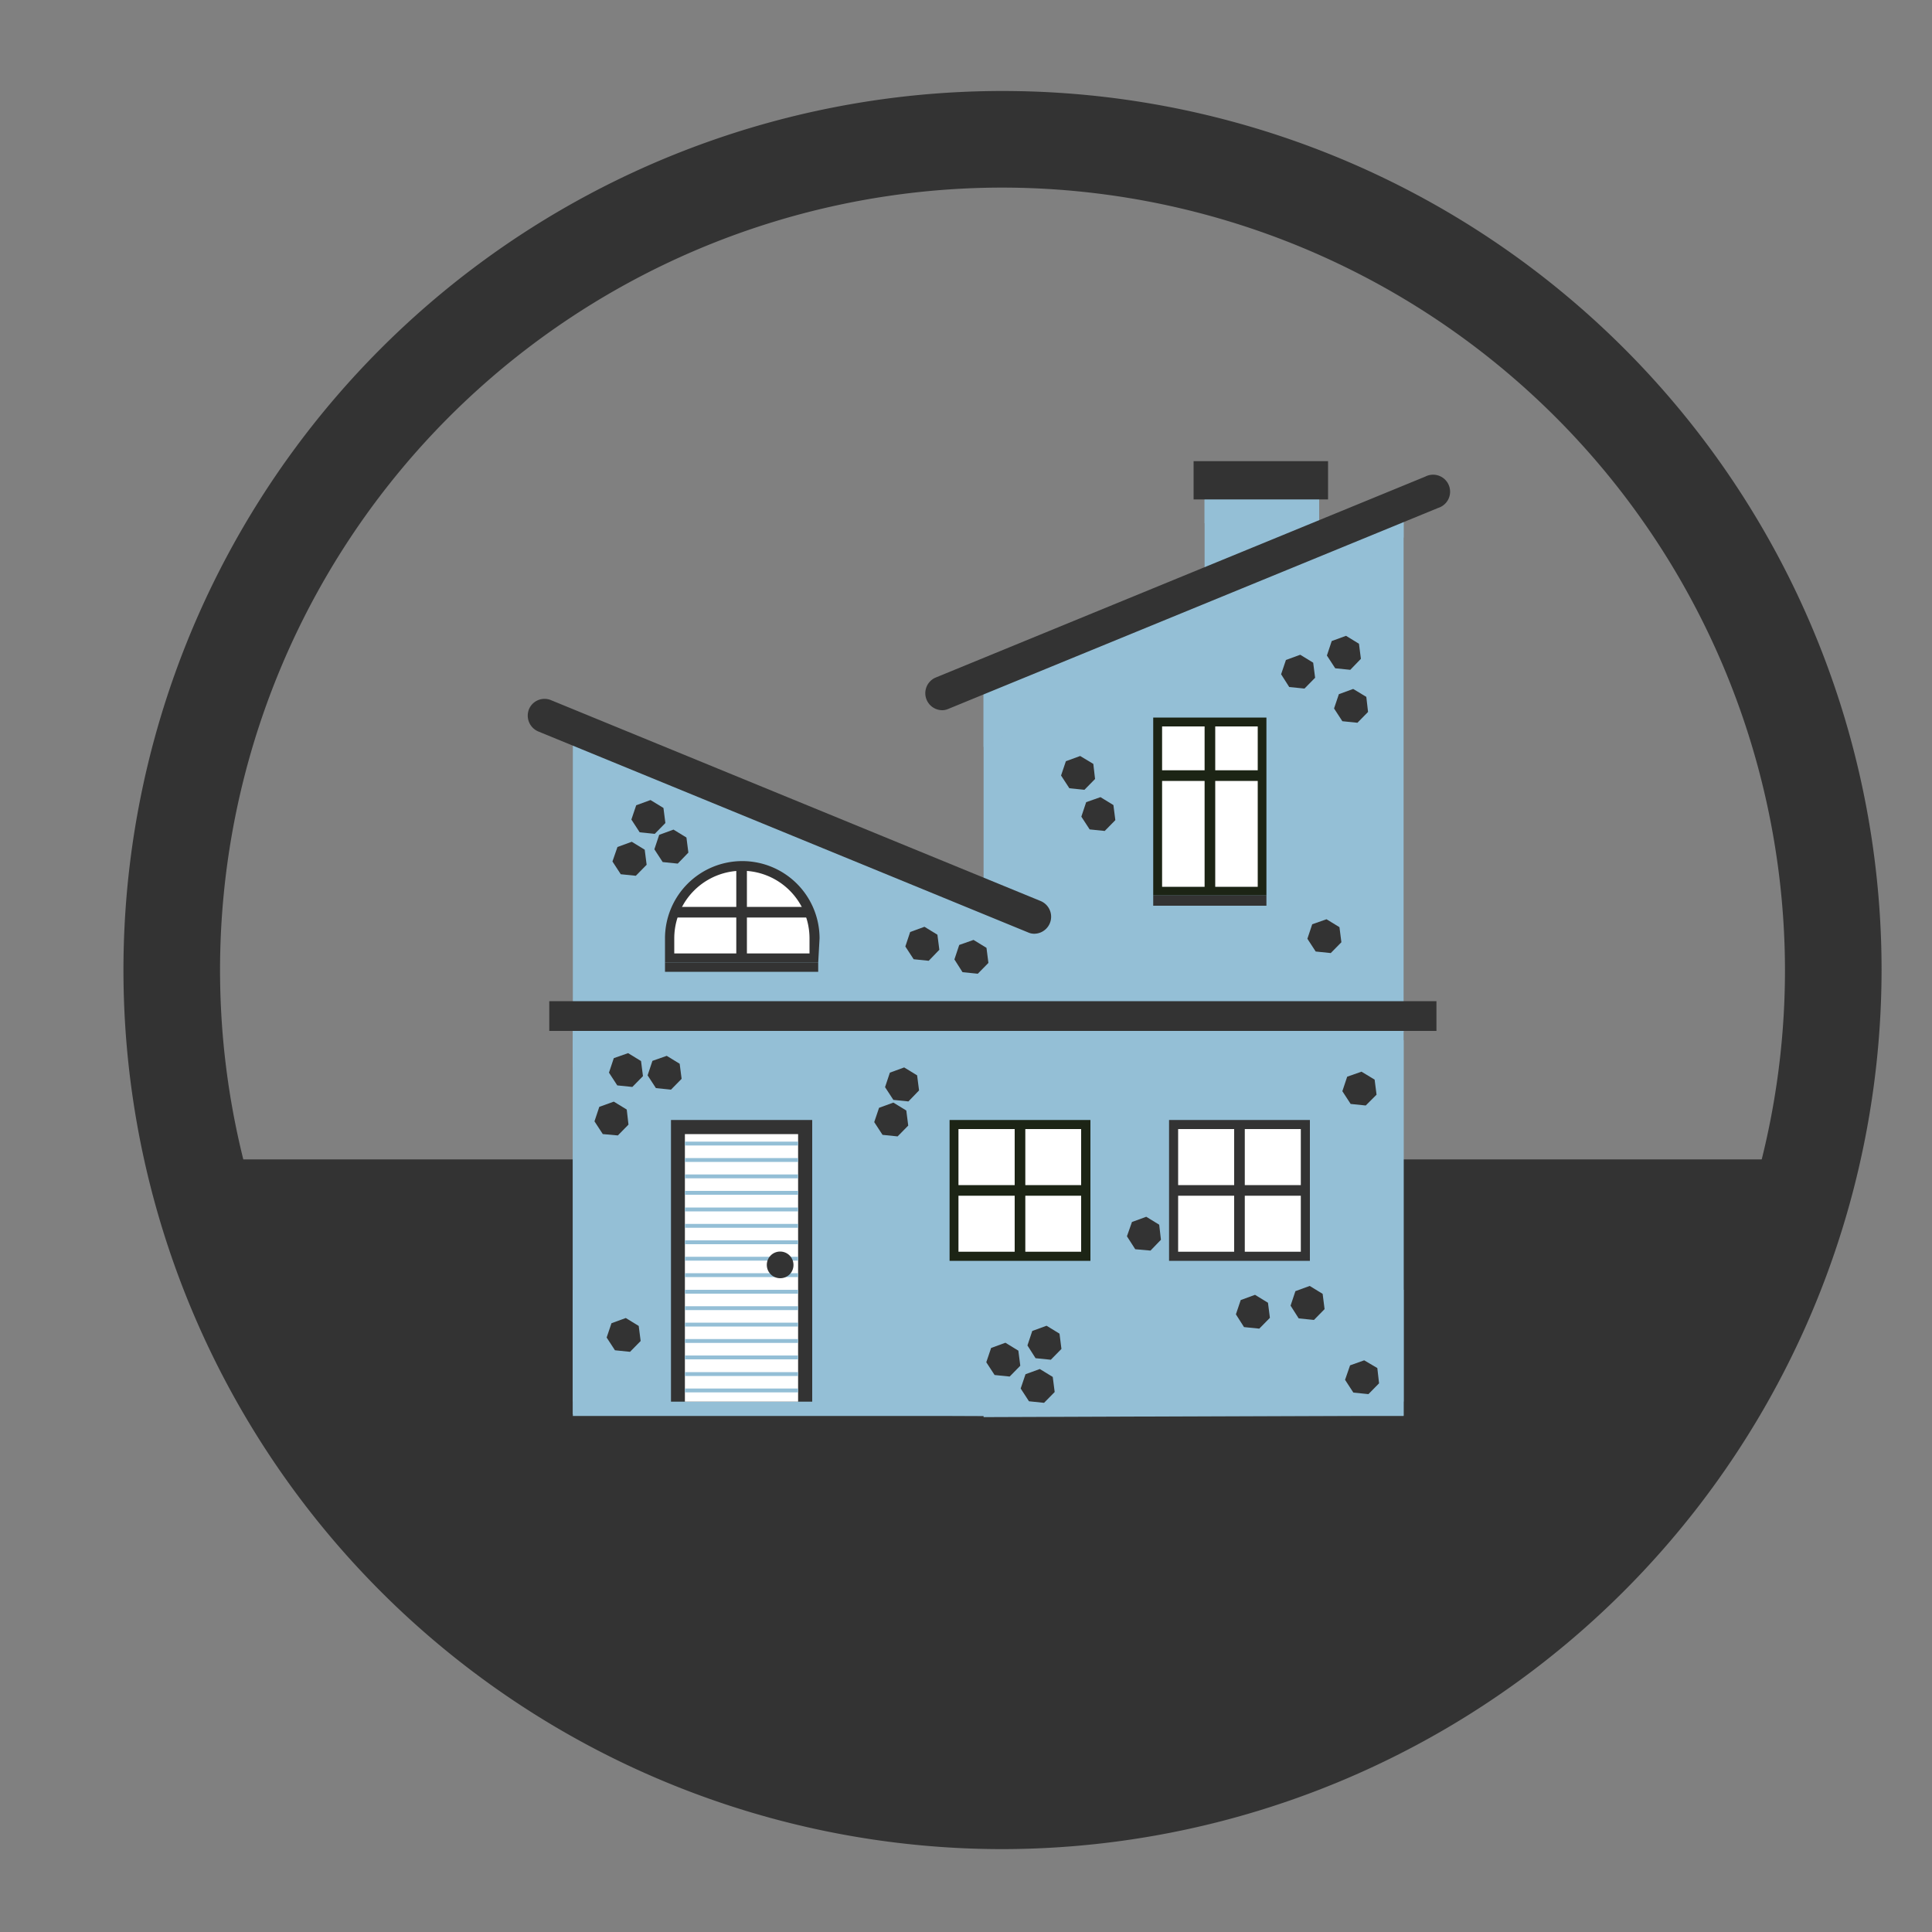 <svg id="Слой_1" data-name="Слой 1" xmlns="http://www.w3.org/2000/svg" xmlns:xlink="http://www.w3.org/1999/xlink" viewBox="0 0 100 100"><rect x="0" y="0" width="100" height="100" fill="#808080" stroke="none"/><defs><style>.cls-1{fill:none;}.cls-2{clip-path:url(#clip-path);}.cls-3{fill:#333;}.cls-4{fill:#94bfd6;}.cls-5{fill:#fff;}.cls-6{fill:#1c2415;}</style><clipPath id="clip-path"><circle class="cls-1" cx="51.89" cy="50.21" r="43"/></clipPath></defs><g id="сайт"><g id="сайт-2" data-name="сайт"><g class="cls-2"><path class="cls-3" d="M56.69,91.93H49c-20.82,0-37.69-10.37-37.69-31.19v-6.5c0-.4.32,5.77.73,5.77H93.65a.73.73,0,0,1,.73.73v-6.5A37.68,37.68,0,0,1,56.69,91.93Z"/><polygon class="cls-4" points="68.28 24.69 68.28 29.04 62.35 31.7 62.35 24.69 68.28 24.69"/><polygon class="cls-4" points="68.28 25.85 68.28 26.34 62.35 27.08 62.35 25.85 68.28 25.85"/><rect class="cls-3" x="61.78" y="23.87" width="6.96" height="1.98"/><polygon class="cls-4" points="72.65 26.32 72.65 73.27 50.91 73.35 50.91 35.24 72.65 26.32"/><polygon class="cls-4" points="51.39 46.57 51.39 52.04 52.79 52.04 52.79 47.15 51.39 46.57"/><polygon class="cls-4" points="72.65 26.32 72.65 27.82 50.91 38.66 50.91 35.24 72.65 26.32"/><path class="cls-3" d="M48.76,36.76a.88.88,0,0,1-.33-1.69l25.34-10.4a.88.88,0,1,1,.67,1.62L49.09,36.69A.78.78,0,0,1,48.76,36.76Z"/><polygon class="cls-4" points="29.65 73.2 29.65 37.64 51.39 46.57 51.39 73.29 29.65 73.2"/><path class="cls-3" d="M53.54,48.33a.75.75,0,0,1-.33-.07L27.86,37.86a.89.89,0,0,1-.48-1.15.87.87,0,0,1,1.14-.47l25.35,10.4a.88.88,0,0,1-.33,1.69Z"/><rect class="cls-4" x="29.65" y="53.84" width="43" height="19.45"/><rect class="cls-4" x="29.65" y="66.76" width="43" height="5.78"/><polygon class="cls-4" points="72.57 53.96 29.65 55.27 29.65 53.36 72.65 53.36 72.57 53.96"/><rect class="cls-3" x="28.43" y="51.82" width="45.92" height="1.54"/><rect class="cls-3" x="34.73" y="57.97" width="7.31" height="14.58"/><rect class="cls-5" x="31.46" y="62.69" width="13.85" height="5.86" transform="translate(104 27.24) rotate(90)"/><rect class="cls-4" x="35.45" y="59.09" width="5.86" height="0.2"/><rect class="cls-4" x="35.45" y="59.94" width="5.86" height="0.2"/><rect class="cls-4" x="35.45" y="60.79" width="5.86" height="0.2"/><rect class="cls-4" x="35.45" y="61.64" width="5.86" height="0.2"/><rect class="cls-4" x="35.45" y="62.5" width="5.86" height="0.2"/><rect class="cls-4" x="35.45" y="63.35" width="5.86" height="0.2"/><rect class="cls-4" x="35.45" y="64.2" width="5.86" height="0.2"/><rect class="cls-4" x="35.45" y="65.05" width="5.86" height="0.2"/><rect class="cls-4" x="35.45" y="65.9" width="5.86" height="0.2"/><rect class="cls-4" x="35.45" y="66.76" width="5.86" height="0.2"/><rect class="cls-4" x="35.45" y="67.61" width="5.86" height="0.2"/><rect class="cls-4" x="35.45" y="68.46" width="5.86" height="0.2"/><rect class="cls-4" x="35.45" y="69.31" width="5.86" height="0.2"/><rect class="cls-4" x="35.45" y="70.16" width="5.86" height="0.2"/><rect class="cls-4" x="35.45" y="71.02" width="5.86" height="0.2"/><rect class="cls-4" x="35.45" y="71.87" width="5.86" height="0.2"/><path class="cls-3" d="M41.07,65.48a.68.68,0,0,1-.68.68.69.69,0,1,1,.68-.68Z"/><path class="cls-3" d="M42.35,49.83H34.42V48.57a4,4,0,0,1,4-4h0a4,4,0,0,1,4,4Z"/><rect class="cls-3" x="34.42" y="49.83" width="7.93" height="0.47"/><path class="cls-5" d="M34.9,49.35v-.78a3.49,3.49,0,1,1,7,0v.78Z"/><rect class="cls-3" x="38.11" y="44.6" width="0.55" height="4.99"/><rect class="cls-3" x="34.9" y="46.94" width="6.97" height="0.55"/><rect class="cls-6" x="49.15" y="57.97" width="7.29" height="7.29"/><rect class="cls-5" x="49.62" y="58.44" width="6.35" height="6.35" transform="translate(114.4 8.82) rotate(90)"/><rect class="cls-6" x="49.36" y="61.34" width="6.72" height="0.55"/><rect class="cls-6" x="52.52" y="58.17" width="0.55" height="6.98"/><rect class="cls-3" x="60.51" y="57.97" width="7.29" height="7.29"/><rect class="cls-5" x="60.98" y="58.44" width="6.35" height="6.35" transform="translate(125.77 -2.54) rotate(90)"/><rect class="cls-3" x="60.72" y="61.34" width="6.72" height="0.55"/><rect class="cls-3" x="63.88" y="58.17" width="0.55" height="6.98"/><rect class="cls-6" x="59.69" y="37.14" width="5.86" height="9.21"/><rect class="cls-3" x="59.69" y="46.35" width="5.86" height="0.53"/><rect class="cls-5" x="58.47" y="39.27" width="8.3" height="4.95" transform="translate(104.37 -20.87) rotate(90)"/><rect class="cls-6" x="59.9" y="39.87" width="5.45" height="0.55"/><rect class="cls-6" x="62.35" y="37.46" width="0.55" height="8.69"/><polygon class="cls-3" points="70.34 33.32 69.67 32.91 68.93 33.18 68.68 33.93 69.11 34.59 69.89 34.67 70.44 34.1 70.34 33.32"/><polygon class="cls-3" points="70.72 36.07 70.04 35.66 69.3 35.93 69.05 36.67 69.48 37.33 70.26 37.41 70.81 36.85 70.72 36.07"/><polygon class="cls-3" points="67.97 34.3 67.3 33.89 66.56 34.16 66.31 34.9 66.73 35.56 67.52 35.64 68.07 35.08 67.97 34.3"/><polygon class="cls-3" points="56.59 39.54 55.91 39.13 55.17 39.4 54.92 40.14 55.35 40.8 56.13 40.88 56.68 40.32 56.59 39.54"/><polygon class="cls-3" points="57.63 41.67 56.96 41.26 56.22 41.52 55.97 42.27 56.4 42.93 57.18 43.01 57.73 42.45 57.63 41.67"/><polygon class="cls-3" points="69.33 47.99 68.66 47.58 67.92 47.84 67.67 48.59 68.1 49.25 68.88 49.33 69.43 48.77 69.33 47.99"/><polygon class="cls-3" points="71.15 55.88 70.47 55.47 69.73 55.73 69.48 56.48 69.91 57.14 70.69 57.22 71.25 56.66 71.15 55.88"/><polygon class="cls-3" points="48.52 48.38 47.85 47.97 47.11 48.24 46.86 48.99 47.29 49.65 48.07 49.73 48.62 49.16 48.52 48.38"/><polygon class="cls-3" points="47.47 55.66 46.8 55.25 46.06 55.52 45.81 56.27 46.24 56.93 47.02 57.01 47.57 56.44 47.47 55.66"/><polygon class="cls-3" points="46.91 57.48 46.24 57.07 45.5 57.34 45.25 58.08 45.68 58.74 46.46 58.82 47.01 58.26 46.91 57.48"/><polygon class="cls-3" points="52.71 69.91 52.04 69.5 51.3 69.77 51.05 70.51 51.48 71.17 52.26 71.25 52.81 70.69 52.71 69.91"/><polygon class="cls-3" points="54.84 69.03 54.17 68.62 53.43 68.89 53.18 69.64 53.6 70.3 54.39 70.38 54.94 69.82 54.84 69.03"/><polygon class="cls-3" points="54.49 71.27 53.82 70.86 53.08 71.13 52.83 71.87 53.26 72.53 54.04 72.61 54.59 72.05 54.49 71.27"/><polygon class="cls-3" points="65.63 67.43 64.96 67.02 64.22 67.29 63.97 68.03 64.39 68.69 65.18 68.77 65.73 68.21 65.63 67.43"/><polygon class="cls-3" points="68.46 66.97 67.79 66.56 67.05 66.83 66.8 67.58 67.22 68.24 68.01 68.32 68.56 67.76 68.46 66.97"/><polygon class="cls-3" points="71.29 70.81 70.61 70.41 69.88 70.67 69.62 71.42 70.05 72.08 70.83 72.16 71.38 71.6 71.29 70.81"/><polygon class="cls-3" points="60 63.39 59.33 62.98 58.59 63.25 58.33 63.99 58.76 64.66 59.55 64.73 60.09 64.17 60 63.39"/><polygon class="cls-3" points="32.44 57.43 31.77 57.02 31.02 57.29 30.77 58.04 31.2 58.7 31.98 58.77 32.53 58.21 32.44 57.43"/><polygon class="cls-3" points="33.18 54.92 32.51 54.51 31.77 54.77 31.52 55.52 31.95 56.18 32.73 56.26 33.28 55.7 33.18 54.92"/><polygon class="cls-3" points="35.18 55.06 34.51 54.65 33.77 54.91 33.52 55.66 33.95 56.32 34.73 56.4 35.28 55.84 35.18 55.06"/><polygon class="cls-3" points="33.06 68.63 32.39 68.22 31.65 68.49 31.4 69.23 31.83 69.89 32.61 69.97 33.16 69.41 33.06 68.63"/><polygon class="cls-3" points="51.06 49.06 50.39 48.65 49.65 48.91 49.4 49.66 49.82 50.32 50.61 50.4 51.16 49.84 51.06 49.06"/><polygon class="cls-3" points="35.53 43.35 34.86 42.94 34.12 43.21 33.87 43.96 34.3 44.62 35.08 44.7 35.63 44.13 35.53 43.35"/><polygon class="cls-3" points="34.34 41.82 33.67 41.41 32.93 41.68 32.68 42.42 33.11 43.08 33.89 43.16 34.44 42.6 34.34 41.82"/><polygon class="cls-3" points="33.37 43.98 32.7 43.57 31.96 43.84 31.7 44.59 32.13 45.25 32.91 45.33 33.47 44.76 33.37 43.98"/></g></g><path class="cls-3" d="M51.89,95.71a45.5,45.5,0,1,1,45.5-45.5A45.56,45.56,0,0,1,51.89,95.71Zm0-86a40.5,40.5,0,1,0,40.5,40.5A40.55,40.55,0,0,0,51.89,9.71Z"/></g></svg>
